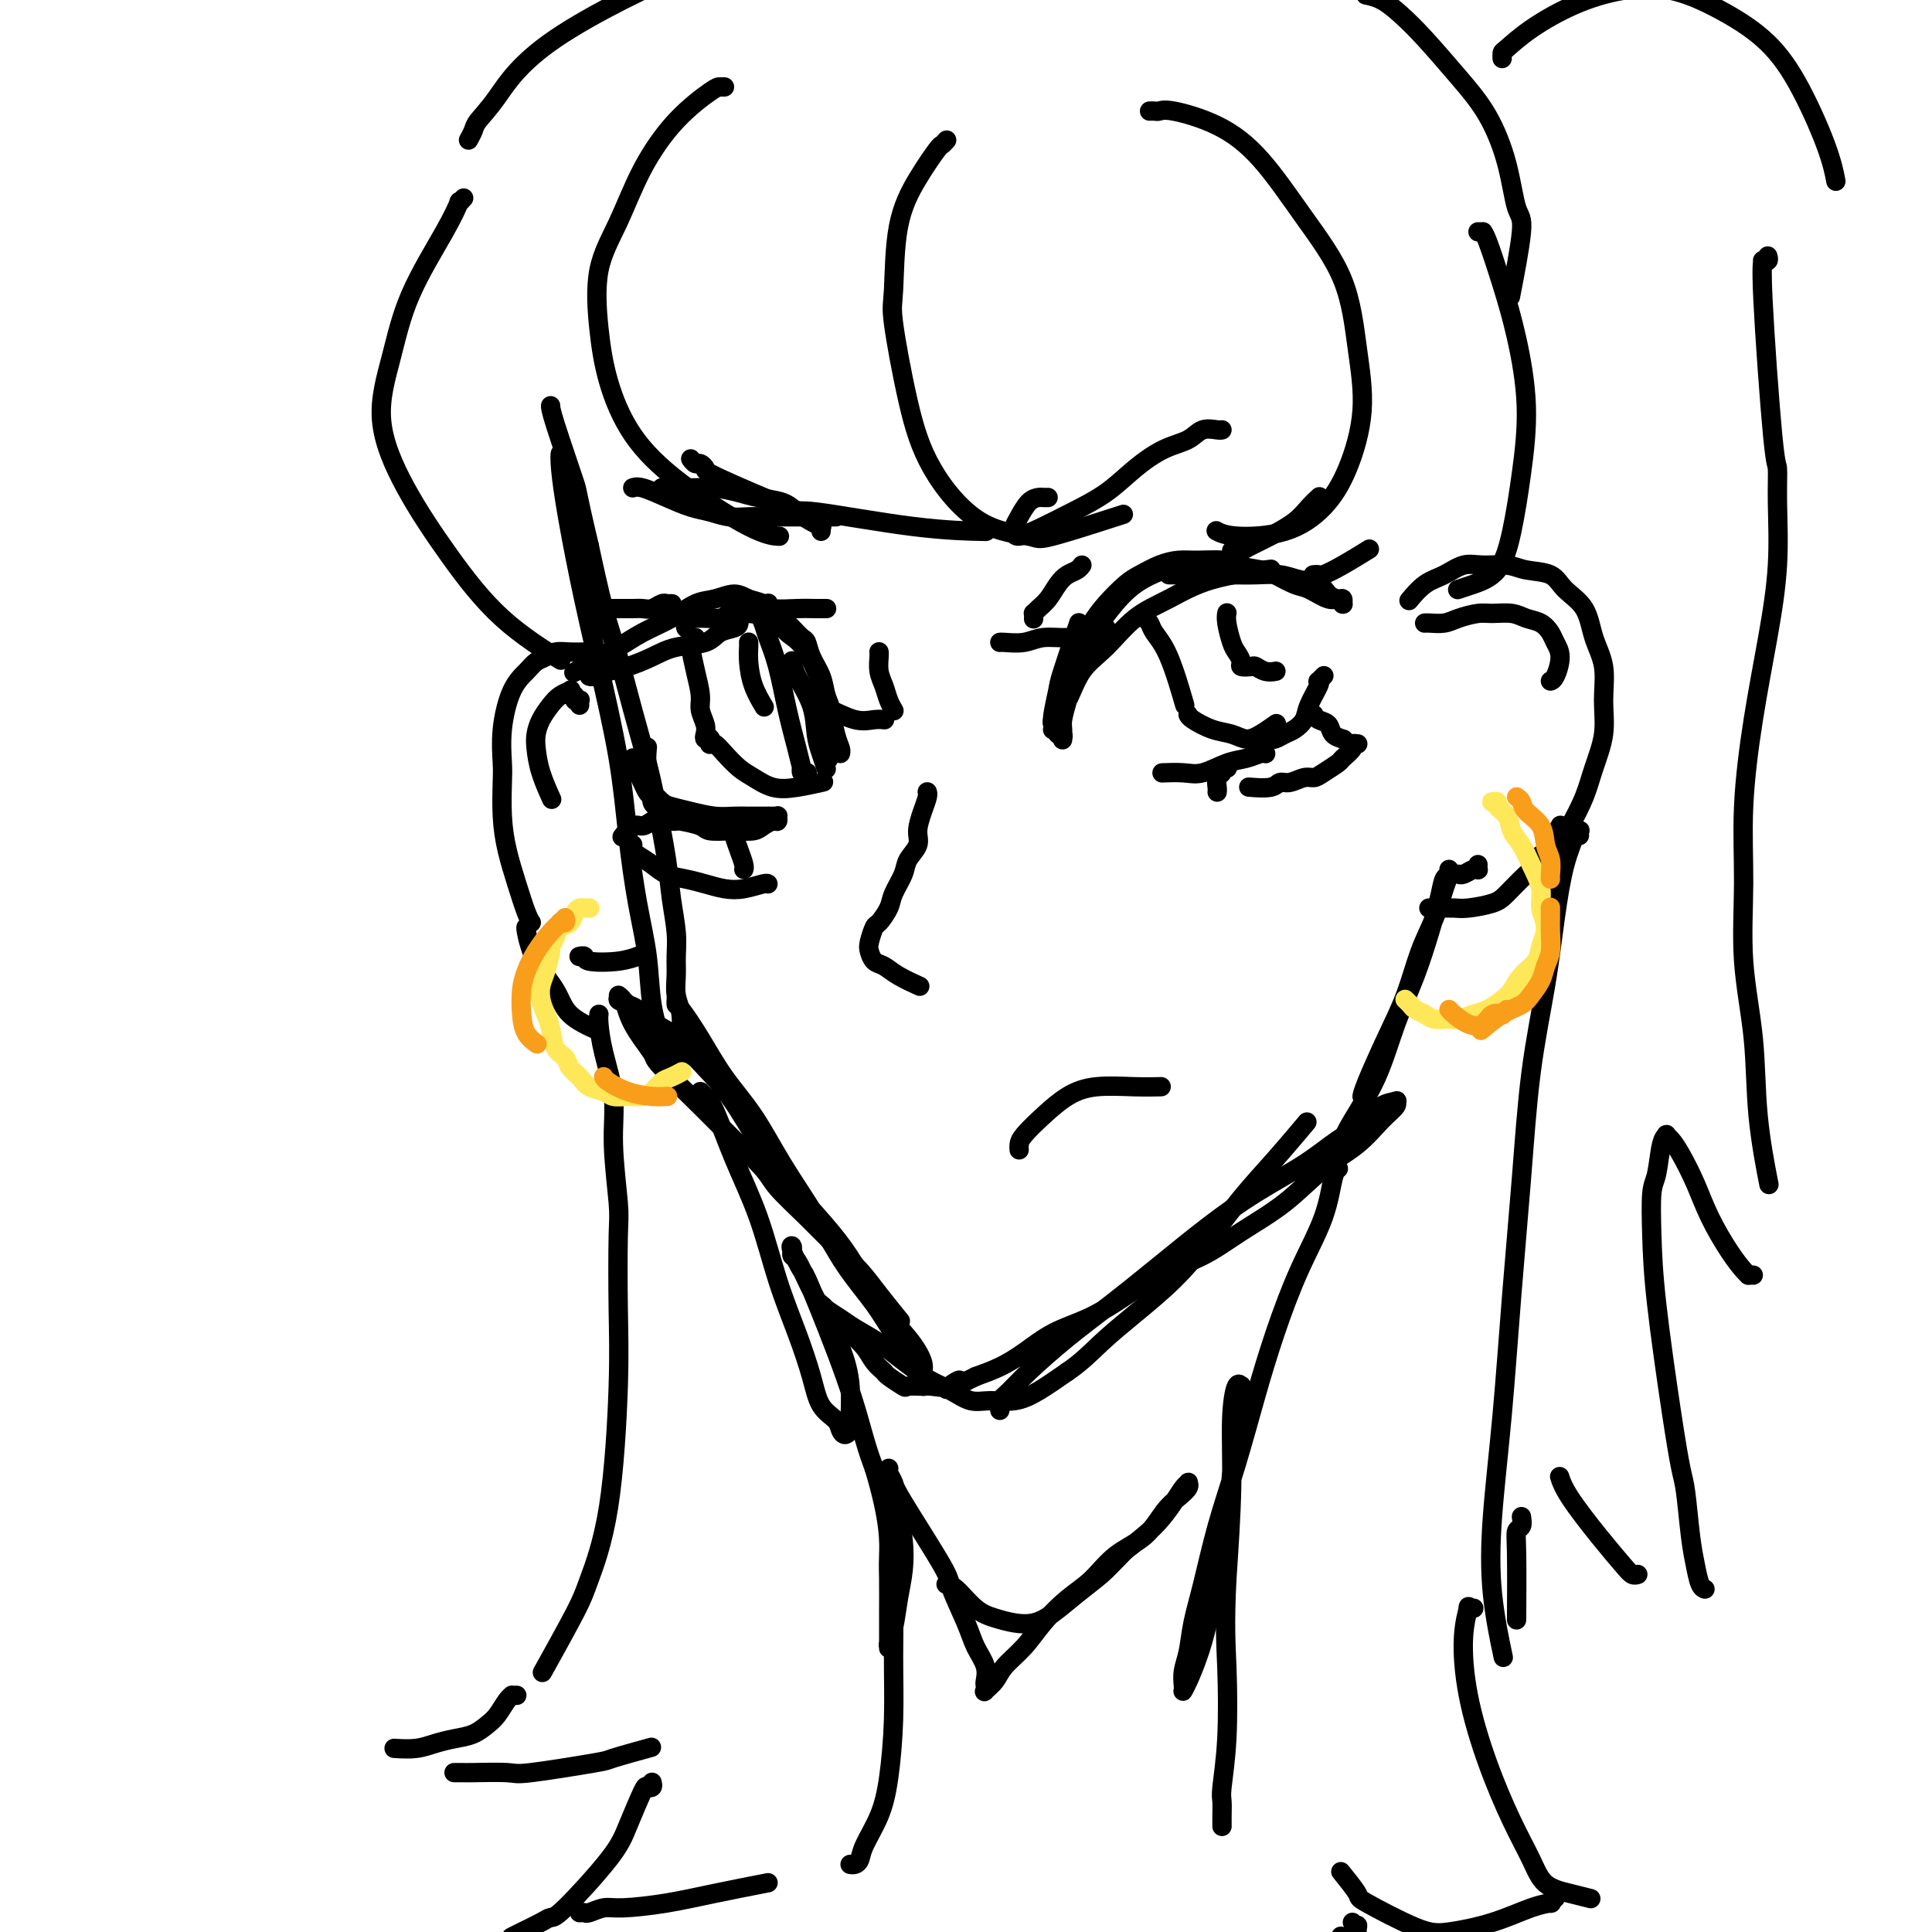 <svg viewBox='0 0 400 400' version='1.1' xmlns='http://www.w3.org/2000/svg' xmlns:xlink='http://www.w3.org/1999/xlink'><g fill='none' stroke='rgb(0,0,0)' stroke-width='4' stroke-linecap='round' stroke-linejoin='round'><path d='M116,94c0.013,-0.084 0.025,-0.167 0,0c-0.025,0.167 -0.088,0.586 0,2c0.088,1.414 0.327,3.824 1,8c0.673,4.176 1.780,10.118 3,16c1.220,5.882 2.555,11.703 4,18c1.445,6.297 3.002,13.069 4,19c0.998,5.931 1.437,11.019 2,16c0.563,4.981 1.250,9.853 2,14c0.750,4.147 1.563,7.570 2,11c0.437,3.430 0.498,6.868 1,10c0.502,3.132 1.445,5.959 2,8c0.555,2.041 0.723,3.296 1,4c0.277,0.704 0.664,0.856 1,1c0.336,0.144 0.622,0.279 1,0c0.378,-0.279 0.847,-0.973 1,-2c0.153,-1.027 -0.012,-2.388 0,-4c0.012,-1.612 0.200,-3.475 0,-5c-0.200,-1.525 -0.789,-2.713 -1,-4c-0.211,-1.287 -0.045,-2.674 0,-4c0.045,-1.326 -0.033,-2.593 0,-4c0.033,-1.407 0.175,-2.955 0,-5c-0.175,-2.045 -0.669,-4.587 -1,-7c-0.331,-2.413 -0.500,-4.698 -1,-8c-0.500,-3.302 -1.330,-7.623 -2,-11c-0.670,-3.377 -1.180,-5.811 -2,-9c-0.820,-3.189 -1.952,-7.133 -3,-11c-1.048,-3.867 -2.013,-7.656 -3,-11c-0.987,-3.344 -1.996,-6.241 -3,-10c-1.004,-3.759 -2.002,-8.379 -3,-13'/><path d='M122,113c-2.928,-12.337 -2.249,-10.678 -3,-13c-0.751,-2.322 -2.933,-8.625 -4,-12c-1.067,-3.375 -1.019,-3.821 -1,-4c0.019,-0.179 0.010,-0.089 0,0'/><path d='M140,207c0.006,-0.118 0.012,-0.235 0,0c-0.012,0.235 -0.041,0.824 0,1c0.041,0.176 0.154,-0.061 1,1c0.846,1.061 2.427,3.420 4,6c1.573,2.580 3.139,5.380 5,8c1.861,2.620 4.017,5.060 6,8c1.983,2.940 3.793,6.382 6,10c2.207,3.618 4.812,7.414 7,11c2.188,3.586 3.958,6.964 6,10c2.042,3.036 4.355,5.731 6,8c1.645,2.269 2.622,4.112 4,6c1.378,1.888 3.155,3.823 4,5c0.845,1.177 0.756,1.598 1,2c0.244,0.402 0.821,0.785 1,1c0.179,0.215 -0.041,0.261 0,0c0.041,-0.261 0.341,-0.829 0,-2c-0.341,-1.171 -1.324,-2.947 -3,-5c-1.676,-2.053 -4.046,-4.385 -6,-7c-1.954,-2.615 -3.493,-5.512 -5,-8c-1.507,-2.488 -2.983,-4.566 -5,-7c-2.017,-2.434 -4.575,-5.225 -7,-8c-2.425,-2.775 -4.716,-5.534 -7,-9c-2.284,-3.466 -4.562,-7.639 -7,-11c-2.438,-3.361 -5.037,-5.909 -7,-8c-1.963,-2.091 -3.289,-3.725 -5,-5c-1.711,-1.275 -3.807,-2.189 -5,-3c-1.193,-0.811 -1.484,-1.517 -2,-2c-0.516,-0.483 -1.258,-0.741 -2,-1'/><path d='M130,208c-3.402,-3.181 -1.408,-1.633 -1,-1c0.408,0.633 -0.770,0.351 -1,0c-0.230,-0.351 0.490,-0.772 1,0c0.510,0.772 0.812,2.739 2,5c1.188,2.261 3.264,4.818 4,6c0.736,1.182 0.133,0.989 2,3c1.867,2.011 6.203,6.227 9,9c2.797,2.773 4.057,4.103 6,6c1.943,1.897 4.571,4.362 6,6c1.429,1.638 1.658,2.449 3,4c1.342,1.551 3.796,3.842 6,6c2.204,2.158 4.157,4.183 6,6c1.843,1.817 3.577,3.425 5,5c1.423,1.575 2.537,3.116 4,5c1.463,1.884 3.275,4.110 4,5c0.725,0.890 0.362,0.445 0,0'/><path d='M207,292c-0.011,-0.442 -0.022,-0.884 0,-1c0.022,-0.116 0.078,0.095 0,0c-0.078,-0.095 -0.290,-0.497 0,-1c0.290,-0.503 1.081,-1.107 2,-2c0.919,-0.893 1.967,-2.074 4,-4c2.033,-1.926 5.050,-4.597 8,-7c2.950,-2.403 5.834,-4.539 9,-7c3.166,-2.461 6.613,-5.245 10,-8c3.387,-2.755 6.714,-5.479 10,-8c3.286,-2.521 6.531,-4.840 10,-7c3.469,-2.160 7.161,-4.162 10,-6c2.839,-1.838 4.823,-3.512 7,-5c2.177,-1.488 4.547,-2.789 6,-4c1.453,-1.211 1.989,-2.331 3,-3c1.011,-0.669 2.496,-0.886 3,-1c0.504,-0.114 0.028,-0.126 0,0c-0.028,0.126 0.394,0.391 0,1c-0.394,0.609 -1.604,1.561 -3,3c-1.396,1.439 -2.978,3.364 -5,5c-2.022,1.636 -4.485,2.981 -7,5c-2.515,2.019 -5.083,4.710 -8,7c-2.917,2.290 -6.182,4.178 -9,6c-2.818,1.822 -5.189,3.578 -8,5c-2.811,1.422 -6.060,2.509 -9,4c-2.940,1.491 -5.569,3.386 -8,5c-2.431,1.614 -4.662,2.946 -7,4c-2.338,1.054 -4.781,1.829 -7,3c-2.219,1.171 -4.213,2.738 -6,4c-1.787,1.262 -3.368,2.218 -5,3c-1.632,0.782 -3.316,1.391 -5,2'/><path d='M202,285c-9.409,4.807 -5.432,1.824 -4,1c1.432,-0.824 0.320,0.511 -1,1c-1.320,0.489 -2.848,0.133 -4,0c-1.152,-0.133 -1.927,-0.043 -2,0c-0.073,0.043 0.556,0.037 0,0c-0.556,-0.037 -2.299,-0.106 -3,0c-0.701,0.106 -0.361,0.388 -1,0c-0.639,-0.388 -2.258,-1.444 -3,-2c-0.742,-0.556 -0.607,-0.610 -1,-1c-0.393,-0.390 -1.313,-1.117 -2,-2c-0.687,-0.883 -1.139,-1.924 -2,-3c-0.861,-1.076 -2.130,-2.188 -3,-3c-0.870,-0.812 -1.342,-1.326 -2,-2c-0.658,-0.674 -1.501,-1.509 -2,-2c-0.499,-0.491 -0.652,-0.638 -1,-1c-0.348,-0.362 -0.890,-0.939 -1,-1c-0.110,-0.061 0.213,0.395 1,1c0.787,0.605 2.038,1.359 3,2c0.962,0.641 1.635,1.169 3,2c1.365,0.831 3.421,1.965 5,3c1.579,1.035 2.680,1.969 4,3c1.320,1.031 2.858,2.157 4,3c1.142,0.843 1.886,1.404 3,2c1.114,0.596 2.596,1.227 4,2c1.404,0.773 2.730,1.688 4,2c1.270,0.312 2.485,0.022 4,0c1.515,-0.022 3.331,0.225 5,0c1.669,-0.225 3.191,-0.921 5,-2c1.809,-1.079 3.904,-2.539 6,-4'/><path d='M221,284c2.968,-2.011 4.890,-4.037 7,-6c2.110,-1.963 4.410,-3.862 7,-6c2.590,-2.138 5.469,-4.514 8,-7c2.531,-2.486 4.714,-5.080 7,-8c2.286,-2.920 4.675,-6.164 7,-9c2.325,-2.836 4.588,-5.264 7,-8c2.412,-2.736 4.975,-5.782 6,-7c1.025,-1.218 0.513,-0.609 0,0'/><path d='M277,242c0.084,-0.051 0.168,-0.101 0,0c-0.168,0.101 -0.589,0.355 -1,2c-0.411,1.645 -0.812,4.682 -2,8c-1.188,3.318 -3.164,6.916 -5,11c-1.836,4.084 -3.531,8.652 -5,13c-1.469,4.348 -2.712,8.475 -4,13c-1.288,4.525 -2.621,9.449 -4,14c-1.379,4.551 -2.804,8.731 -4,13c-1.196,4.269 -2.163,8.629 -3,12c-0.837,3.371 -1.545,5.754 -2,8c-0.455,2.246 -0.658,4.354 -1,6c-0.342,1.646 -0.821,2.830 -1,4c-0.179,1.170 -0.056,2.328 0,3c0.056,0.672 0.045,0.859 0,1c-0.045,0.141 -0.126,0.237 0,0c0.126,-0.237 0.457,-0.807 1,-2c0.543,-1.193 1.297,-3.007 2,-5c0.703,-1.993 1.354,-4.163 2,-7c0.646,-2.837 1.287,-6.341 2,-10c0.713,-3.659 1.497,-7.472 2,-11c0.503,-3.528 0.724,-6.773 1,-10c0.276,-3.227 0.607,-6.438 1,-9c0.393,-2.562 0.847,-4.474 1,-6c0.153,-1.526 0.003,-2.666 0,-3c-0.003,-0.334 0.140,0.137 0,0c-0.140,-0.137 -0.563,-0.882 -1,0c-0.437,0.882 -0.887,3.391 -1,7c-0.113,3.609 0.111,8.317 0,14c-0.111,5.683 -0.555,12.342 -1,19'/><path d='M254,327c-0.480,9.507 -0.181,13.275 0,18c0.181,4.725 0.245,10.408 0,15c-0.245,4.592 -0.798,8.092 -1,10c-0.202,1.908 -0.054,2.223 0,3c0.054,0.777 0.015,2.017 0,3c-0.015,0.983 -0.004,1.709 0,2c0.004,0.291 0.002,0.145 0,0'/><path d='M145,226c0.284,0.312 0.567,0.624 1,1c0.433,0.376 1.014,0.817 2,3c0.986,2.183 2.376,6.109 4,10c1.624,3.891 3.484,7.749 5,12c1.516,4.251 2.690,8.896 4,13c1.310,4.104 2.757,7.666 4,11c1.243,3.334 2.283,6.439 3,9c0.717,2.561 1.110,4.578 2,6c0.890,1.422 2.277,2.249 3,3c0.723,0.751 0.783,1.425 1,2c0.217,0.575 0.590,1.052 1,1c0.410,-0.052 0.858,-0.634 1,-1c0.142,-0.366 -0.020,-0.516 0,-2c0.020,-1.484 0.223,-4.303 0,-7c-0.223,-2.697 -0.873,-5.272 -2,-8c-1.127,-2.728 -2.733,-5.609 -4,-8c-1.267,-2.391 -2.195,-4.290 -3,-6c-0.805,-1.710 -1.485,-3.229 -2,-4c-0.515,-0.771 -0.863,-0.794 -1,-1c-0.137,-0.206 -0.064,-0.595 0,-1c0.064,-0.405 0.117,-0.827 0,-1c-0.117,-0.173 -0.404,-0.098 0,1c0.404,1.098 1.498,3.220 2,4c0.502,0.780 0.413,0.219 2,4c1.587,3.781 4.850,11.902 7,18c2.150,6.098 3.186,10.171 4,13c0.814,2.829 1.407,4.415 2,6'/><path d='M181,304c3.309,10.990 3.083,15.464 3,18c-0.083,2.536 -0.022,3.135 0,5c0.022,1.865 0.006,4.998 0,7c-0.006,2.002 -0.002,2.874 0,4c0.002,1.126 0.004,2.505 0,3c-0.004,0.495 -0.012,0.104 0,0c0.012,-0.104 0.045,0.077 0,0c-0.045,-0.077 -0.169,-0.414 0,-1c0.169,-0.586 0.631,-1.422 1,-3c0.369,-1.578 0.645,-3.897 1,-6c0.355,-2.103 0.789,-3.989 1,-6c0.211,-2.011 0.197,-4.147 0,-6c-0.197,-1.853 -0.579,-3.425 -1,-5c-0.421,-1.575 -0.881,-3.154 -1,-4c-0.119,-0.846 0.101,-0.958 0,-1c-0.101,-0.042 -0.525,-0.015 -1,0c-0.475,0.015 -1.002,0.017 -1,1c0.002,0.983 0.534,2.946 1,6c0.466,3.054 0.866,7.200 1,12c0.134,4.800 0.001,10.255 0,15c-0.001,4.745 0.130,8.781 0,13c-0.130,4.219 -0.521,8.623 -1,12c-0.479,3.377 -1.046,5.728 -2,8c-0.954,2.272 -2.294,4.465 -3,6c-0.706,1.535 -0.777,2.411 -1,3c-0.223,0.589 -0.599,0.889 -1,1c-0.401,0.111 -0.829,0.032 -1,0c-0.171,-0.032 -0.086,-0.016 0,0'/><path d='M184,304c-0.115,0.219 -0.230,0.439 0,1c0.230,0.561 0.803,1.465 1,2c0.197,0.535 0.016,0.701 2,4c1.984,3.299 6.133,9.730 8,13c1.867,3.270 1.453,3.381 2,5c0.547,1.619 2.055,4.748 3,7c0.945,2.252 1.325,3.626 2,5c0.675,1.374 1.643,2.748 2,4c0.357,1.252 0.102,2.383 0,3c-0.102,0.617 -0.051,0.721 0,1c0.051,0.279 0.103,0.733 0,1c-0.103,0.267 -0.360,0.348 0,0c0.360,-0.348 1.337,-1.125 2,-2c0.663,-0.875 1.012,-1.849 2,-3c0.988,-1.151 2.614,-2.478 4,-4c1.386,-1.522 2.530,-3.238 4,-5c1.470,-1.762 3.264,-3.571 5,-5c1.736,-1.429 3.413,-2.480 5,-4c1.587,-1.520 3.084,-3.510 5,-5c1.916,-1.490 4.250,-2.480 6,-4c1.750,-1.520 2.914,-3.571 4,-5c1.086,-1.429 2.092,-2.238 3,-3c0.908,-0.762 1.717,-1.479 2,-2c0.283,-0.521 0.041,-0.846 0,-1c-0.041,-0.154 0.119,-0.135 0,0c-0.119,0.135 -0.516,0.387 -1,1c-0.484,0.613 -1.053,1.588 -2,3c-0.947,1.412 -2.270,3.261 -4,5c-1.730,1.739 -3.865,3.370 -6,5'/><path d='M233,321c-2.908,2.957 -3.677,3.851 -5,5c-1.323,1.149 -3.200,2.554 -5,4c-1.800,1.446 -3.523,2.934 -5,4c-1.477,1.066 -2.706,1.711 -4,2c-1.294,0.289 -2.652,0.221 -4,0c-1.348,-0.221 -2.687,-0.595 -4,-1c-1.313,-0.405 -2.599,-0.840 -4,-2c-1.401,-1.160 -2.916,-3.043 -4,-4c-1.084,-0.957 -1.738,-0.988 -2,-1c-0.262,-0.012 -0.131,-0.006 0,0'/><path d='M123,135c-0.042,-0.000 -0.084,-0.001 0,0c0.084,0.001 0.293,0.003 0,0c-0.293,-0.003 -1.090,-0.013 -2,0c-0.910,0.013 -1.934,0.047 -3,0c-1.066,-0.047 -2.176,-0.176 -3,0c-0.824,0.176 -1.363,0.656 -2,1c-0.637,0.344 -1.372,0.553 -2,1c-0.628,0.447 -1.149,1.131 -2,2c-0.851,0.869 -2.033,1.924 -3,4c-0.967,2.076 -1.721,5.172 -2,8c-0.279,2.828 -0.083,5.388 0,7c0.083,1.612 0.053,2.277 0,4c-0.053,1.723 -0.130,4.504 0,7c0.130,2.496 0.466,4.708 1,7c0.534,2.292 1.267,4.666 2,7c0.733,2.334 1.467,4.628 2,6c0.533,1.372 0.867,1.820 1,2c0.133,0.180 0.067,0.090 0,0'/><path d='M109,192c0.032,0.029 0.064,0.058 0,0c-0.064,-0.058 -0.223,-0.204 0,1c0.223,1.204 0.828,3.759 2,6c1.172,2.241 2.912,4.168 4,6c1.088,1.832 1.524,3.570 3,5c1.476,1.430 3.993,2.551 5,3c1.007,0.449 0.503,0.224 0,0'/><path d='M296,188c-0.150,-0.002 -0.300,-0.003 0,0c0.300,0.003 1.052,0.011 2,0c0.948,-0.011 2.094,-0.039 3,0c0.906,0.039 1.573,0.146 3,0c1.427,-0.146 3.615,-0.546 5,-1c1.385,-0.454 1.969,-0.963 3,-2c1.031,-1.037 2.511,-2.604 4,-4c1.489,-1.396 2.987,-2.622 4,-4c1.013,-1.378 1.542,-2.910 2,-4c0.458,-1.090 0.845,-1.740 1,-2c0.155,-0.260 0.077,-0.130 0,0'/><path d='M318,179c0.011,0.093 0.022,0.186 0,0c-0.022,-0.186 -0.077,-0.653 0,-1c0.077,-0.347 0.285,-0.576 1,-1c0.715,-0.424 1.936,-1.045 3,-2c1.064,-0.955 1.969,-2.245 3,-4c1.031,-1.755 2.187,-3.977 3,-6c0.813,-2.023 1.283,-3.848 2,-6c0.717,-2.152 1.680,-4.631 2,-7c0.320,-2.369 -0.005,-4.629 0,-7c0.005,-2.371 0.338,-4.852 0,-7c-0.338,-2.148 -1.346,-3.962 -2,-6c-0.654,-2.038 -0.953,-4.301 -2,-6c-1.047,-1.699 -2.842,-2.833 -4,-4c-1.158,-1.167 -1.677,-2.367 -3,-3c-1.323,-0.633 -3.448,-0.699 -5,-1c-1.552,-0.301 -2.529,-0.836 -4,-1c-1.471,-0.164 -3.435,0.044 -5,0c-1.565,-0.044 -2.732,-0.341 -4,0c-1.268,0.341 -2.639,1.318 -4,2c-1.361,0.682 -2.713,1.068 -4,2c-1.287,0.932 -2.511,2.409 -3,3c-0.489,0.591 -0.245,0.295 0,0'/><path d='M278,237c0.027,0.046 0.054,0.092 0,0c-0.054,-0.092 -0.188,-0.320 0,-1c0.188,-0.680 0.697,-1.810 2,-4c1.303,-2.190 3.400,-5.439 5,-9c1.600,-3.561 2.705,-7.434 4,-11c1.295,-3.566 2.782,-6.825 4,-10c1.218,-3.175 2.169,-6.267 3,-9c0.831,-2.733 1.544,-5.109 2,-7c0.456,-1.891 0.656,-3.299 1,-4c0.344,-0.701 0.833,-0.696 1,-1c0.167,-0.304 0.011,-0.917 0,-1c-0.011,-0.083 0.122,0.365 0,1c-0.122,0.635 -0.499,1.456 -1,3c-0.501,1.544 -1.125,3.810 -2,6c-0.875,2.190 -2.000,4.303 -3,7c-1.000,2.697 -1.876,5.977 -3,9c-1.124,3.023 -2.497,5.790 -4,9c-1.503,3.210 -3.135,6.864 -4,9c-0.865,2.136 -0.961,2.753 -1,3c-0.039,0.247 -0.019,0.123 0,0'/><path d='M167,160c0.112,-0.036 0.224,-0.071 0,0c-0.224,0.071 -0.784,0.249 -1,0c-0.216,-0.249 -0.088,-0.925 0,-1c0.088,-0.075 0.136,0.451 0,0c-0.136,-0.451 -0.456,-1.878 -1,-4c-0.544,-2.122 -1.312,-4.939 -2,-8c-0.688,-3.061 -1.297,-6.365 -2,-9c-0.703,-2.635 -1.499,-4.601 -2,-6c-0.501,-1.399 -0.708,-2.232 -1,-3c-0.292,-0.768 -0.669,-1.471 -1,-2c-0.331,-0.529 -0.614,-0.885 -1,-1c-0.386,-0.115 -0.874,0.011 -1,0c-0.126,-0.011 0.109,-0.157 0,0c-0.109,0.157 -0.561,0.618 -1,1c-0.439,0.382 -0.866,0.684 -1,1c-0.134,0.316 0.026,0.647 0,1c-0.026,0.353 -0.238,0.727 -1,1c-0.762,0.273 -2.072,0.444 -3,1c-0.928,0.556 -1.473,1.497 -3,2c-1.527,0.503 -4.038,0.569 -6,1c-1.962,0.431 -3.377,1.226 -5,2c-1.623,0.774 -3.454,1.528 -5,2c-1.546,0.472 -2.806,0.663 -4,1c-1.194,0.337 -2.321,0.822 -3,1c-0.679,0.178 -0.908,0.051 -1,0c-0.092,-0.051 -0.046,-0.025 0,0'/><path d='M142,130c-0.085,-0.301 -0.170,-0.603 0,-1c0.170,-0.397 0.594,-0.890 2,-1c1.406,-0.110 3.793,0.162 5,0c1.207,-0.162 1.235,-0.759 2,-1c0.765,-0.241 2.268,-0.127 4,0c1.732,0.127 3.693,0.268 5,1c1.307,0.732 1.961,2.055 3,3c1.039,0.945 2.464,1.514 4,4c1.536,2.486 3.182,6.890 4,9c0.818,2.110 0.808,1.924 1,3c0.192,1.076 0.588,3.412 1,5c0.412,1.588 0.842,2.428 1,3c0.158,0.572 0.045,0.878 0,1c-0.045,0.122 -0.023,0.061 0,0'/><path d='M164,137c0.008,0.053 0.015,0.107 0,0c-0.015,-0.107 -0.054,-0.374 0,0c0.054,0.374 0.200,1.390 1,3c0.800,1.610 2.253,3.815 3,6c0.747,2.185 0.789,4.352 1,6c0.211,1.648 0.591,2.779 1,4c0.409,1.221 0.845,2.533 1,3c0.155,0.467 0.027,0.089 0,0c-0.027,-0.089 0.046,0.112 0,0c-0.046,-0.112 -0.212,-0.535 0,-1c0.212,-0.465 0.801,-0.970 1,-2c0.199,-1.030 0.008,-2.586 0,-4c-0.008,-1.414 0.166,-2.687 0,-4c-0.166,-1.313 -0.674,-2.666 -1,-4c-0.326,-1.334 -0.471,-2.650 -1,-4c-0.529,-1.350 -1.441,-2.733 -2,-4c-0.559,-1.267 -0.764,-2.418 -1,-3c-0.236,-0.582 -0.503,-0.593 -1,-1c-0.497,-0.407 -1.224,-1.208 -2,-2c-0.776,-0.792 -1.599,-1.576 -2,-2c-0.401,-0.424 -0.378,-0.488 -1,-1c-0.622,-0.512 -1.887,-1.470 -3,-2c-1.113,-0.530 -2.074,-0.630 -3,-1c-0.926,-0.370 -1.818,-1.008 -3,-1c-1.182,0.008 -2.654,0.663 -4,1c-1.346,0.337 -2.566,0.355 -4,1c-1.434,0.645 -3.083,1.916 -5,3c-1.917,1.084 -4.101,1.981 -6,3c-1.899,1.019 -3.511,2.159 -5,3c-1.489,0.841 -2.854,1.383 -4,2c-1.146,0.617 -2.073,1.308 -3,2'/><path d='M121,138c-3.833,2.167 -1.917,1.083 0,0'/><path d='M218,150c-0.008,-0.024 -0.015,-0.047 0,0c0.015,0.047 0.054,0.165 0,0c-0.054,-0.165 -0.199,-0.613 0,-2c0.199,-1.387 0.744,-3.712 1,-5c0.256,-1.288 0.223,-1.539 1,-4c0.777,-2.461 2.365,-7.132 3,-9c0.635,-1.868 0.318,-0.934 0,0'/><path d='M219,150c-0.423,0.430 -0.847,0.860 -1,1c-0.153,0.140 -0.036,-0.012 0,0c0.036,0.012 -0.009,0.186 0,0c0.009,-0.186 0.074,-0.733 0,-1c-0.074,-0.267 -0.285,-0.254 0,-1c0.285,-0.746 1.067,-2.251 2,-4c0.933,-1.749 2.016,-3.743 3,-6c0.984,-2.257 1.868,-4.776 3,-7c1.132,-2.224 2.513,-4.152 4,-6c1.487,-1.848 3.079,-3.616 5,-5c1.921,-1.384 4.172,-2.385 6,-3c1.828,-0.615 3.232,-0.845 5,-1c1.768,-0.155 3.899,-0.234 6,0c2.101,0.234 4.172,0.781 5,1c0.828,0.219 0.414,0.109 0,0'/><path d='M242,119c0.316,0.000 0.631,0.000 1,0c0.369,-0.000 0.790,-0.001 2,0c1.210,0.001 3.207,0.003 5,0c1.793,-0.003 3.380,-0.013 5,0c1.620,0.013 3.273,0.048 5,0c1.727,-0.048 3.527,-0.181 5,0c1.473,0.181 2.619,0.674 4,1c1.381,0.326 2.997,0.483 4,1c1.003,0.517 1.393,1.392 2,2c0.607,0.608 1.431,0.949 2,1c0.569,0.051 0.882,-0.187 1,0c0.118,0.187 0.042,0.798 0,1c-0.042,0.202 -0.049,-0.005 0,0c0.049,0.005 0.153,0.224 0,0c-0.153,-0.224 -0.562,-0.890 -1,-1c-0.438,-0.110 -0.905,0.335 -2,0c-1.095,-0.335 -2.818,-1.452 -4,-2c-1.182,-0.548 -1.823,-0.529 -3,-1c-1.177,-0.471 -2.891,-1.432 -4,-2c-1.109,-0.568 -1.612,-0.741 -3,-1c-1.388,-0.259 -3.662,-0.603 -5,-1c-1.338,-0.397 -1.741,-0.846 -3,-1c-1.259,-0.154 -3.375,-0.013 -5,0c-1.625,0.013 -2.760,-0.104 -4,0c-1.240,0.104 -2.586,0.428 -4,1c-1.414,0.572 -2.895,1.394 -4,2c-1.105,0.606 -1.832,0.998 -3,2c-1.168,1.002 -2.776,2.616 -4,4c-1.224,1.384 -2.064,2.538 -3,4c-0.936,1.462 -1.968,3.231 -3,5'/><path d='M223,134c-1.729,3.125 -1.052,4.439 -1,6c0.052,1.561 -0.522,3.371 -1,5c-0.478,1.629 -0.860,3.077 -1,4c-0.140,0.923 -0.038,1.320 0,2c0.038,0.680 0.011,1.642 0,2c-0.011,0.358 -0.007,0.111 0,0c0.007,-0.111 0.016,-0.087 0,0c-0.016,0.087 -0.056,0.236 0,0c0.056,-0.236 0.210,-0.858 0,-1c-0.210,-0.142 -0.783,0.194 -1,0c-0.217,-0.194 -0.079,-0.918 0,-1c0.079,-0.082 0.098,0.480 0,0c-0.098,-0.480 -0.314,-2.001 0,-3c0.314,-0.999 1.158,-1.477 2,-3c0.842,-1.523 1.681,-4.092 3,-6c1.319,-1.908 3.119,-3.156 5,-5c1.881,-1.844 3.844,-4.284 6,-6c2.156,-1.716 4.506,-2.707 7,-4c2.494,-1.293 5.133,-2.886 9,-4c3.867,-1.114 8.962,-1.747 11,-2c2.038,-0.253 1.019,-0.127 0,0'/><path d='M274,140c-0.029,0.031 -0.059,0.061 0,0c0.059,-0.061 0.205,-0.214 0,0c-0.205,0.214 -0.761,0.795 -1,1c-0.239,0.205 -0.161,0.034 0,0c0.161,-0.034 0.405,0.071 0,1c-0.405,0.929 -1.460,2.684 -2,4c-0.540,1.316 -0.565,2.195 -1,3c-0.435,0.805 -1.280,1.536 -2,2c-0.720,0.464 -1.317,0.660 -2,1c-0.683,0.340 -1.453,0.822 -2,1c-0.547,0.178 -0.871,0.051 -1,0c-0.129,-0.051 -0.065,-0.025 0,0'/><path d='M262,156c0.046,0.027 0.091,0.053 0,0c-0.091,-0.053 -0.319,-0.186 -1,0c-0.681,0.186 -1.815,0.691 -3,1c-1.185,0.309 -2.420,0.423 -4,1c-1.580,0.577 -3.506,1.619 -5,2c-1.494,0.381 -2.556,0.103 -4,0c-1.444,-0.103 -3.270,-0.029 -4,0c-0.730,0.029 -0.365,0.015 0,0'/><path d='M134,155c-0.009,0.095 -0.017,0.190 0,0c0.017,-0.190 0.061,-0.664 0,0c-0.061,0.664 -0.226,2.465 0,4c0.226,1.535 0.844,2.803 1,4c0.156,1.197 -0.150,2.322 0,3c0.150,0.678 0.757,0.908 1,1c0.243,0.092 0.121,0.046 0,0'/><path d='M131,157c0.024,-0.065 0.048,-0.130 0,0c-0.048,0.130 -0.168,0.455 0,1c0.168,0.545 0.623,1.312 1,2c0.377,0.688 0.675,1.298 1,2c0.325,0.702 0.675,1.494 1,2c0.325,0.506 0.623,0.724 1,1c0.377,0.276 0.833,0.610 1,1c0.167,0.390 0.045,0.836 0,1c-0.045,0.164 -0.013,0.047 0,0c0.013,-0.047 0.006,-0.023 0,0'/><path d='M139,170c-0.113,-0.006 -0.226,-0.012 0,0c0.226,0.012 0.792,0.042 1,0c0.208,-0.042 0.057,-0.155 1,0c0.943,0.155 2.980,0.578 4,1c1.020,0.422 1.021,0.842 2,1c0.979,0.158 2.934,0.052 4,0c1.066,-0.052 1.242,-0.051 2,0c0.758,0.051 2.098,0.154 3,0c0.902,-0.154 1.367,-0.563 2,-1c0.633,-0.437 1.435,-0.902 2,-1c0.565,-0.098 0.892,0.170 1,0c0.108,-0.170 -0.005,-0.777 0,-1c0.005,-0.223 0.126,-0.060 0,0c-0.126,0.060 -0.500,0.017 -1,0c-0.500,-0.017 -1.126,-0.007 -2,0c-0.874,0.007 -1.995,0.013 -3,0c-1.005,-0.013 -1.893,-0.044 -3,0c-1.107,0.044 -2.434,0.162 -4,0c-1.566,-0.162 -3.373,-0.604 -5,-1c-1.627,-0.396 -3.075,-0.745 -4,-1c-0.925,-0.255 -1.326,-0.415 -2,-1c-0.674,-0.585 -1.621,-1.596 -2,-2c-0.379,-0.404 -0.189,-0.202 0,0'/><path d='M281,154c-0.035,-0.004 -0.069,-0.008 0,0c0.069,0.008 0.242,0.029 0,0c-0.242,-0.029 -0.897,-0.106 -1,0c-0.103,0.106 0.348,0.397 0,1c-0.348,0.603 -1.496,1.520 -2,2c-0.504,0.480 -0.365,0.525 -1,1c-0.635,0.475 -2.043,1.380 -3,2c-0.957,0.620 -1.461,0.954 -2,1c-0.539,0.046 -1.112,-0.198 -2,0c-0.888,0.198 -2.092,0.838 -3,1c-0.908,0.162 -1.522,-0.152 -2,0c-0.478,0.152 -0.821,0.772 -2,1c-1.179,0.228 -3.194,0.065 -4,0c-0.806,-0.065 -0.403,-0.033 0,0'/><path d='M131,175c0.011,-0.095 0.021,-0.191 0,0c-0.021,0.191 -0.075,0.667 0,1c0.075,0.333 0.277,0.523 1,1c0.723,0.477 1.967,1.242 3,2c1.033,0.758 1.853,1.511 3,2c1.147,0.489 2.619,0.716 4,1c1.381,0.284 2.671,0.626 4,1c1.329,0.374 2.696,0.780 4,1c1.304,0.220 2.545,0.255 4,0c1.455,-0.255 3.122,-0.799 4,-1c0.878,-0.201 0.965,-0.057 1,0c0.035,0.057 0.017,0.029 0,0'/><path d='M138,169c-0.018,-0.006 -0.035,-0.011 0,0c0.035,0.011 0.123,0.040 0,0c-0.123,-0.040 -0.457,-0.147 -1,0c-0.543,0.147 -1.295,0.548 -2,1c-0.705,0.452 -1.364,0.956 -2,1c-0.636,0.044 -1.248,-0.373 -2,0c-0.752,0.373 -1.643,1.535 -2,2c-0.357,0.465 -0.178,0.232 0,0'/><path d='M152,172c0.022,-0.044 0.044,-0.089 0,0c-0.044,0.089 -0.156,0.311 0,1c0.156,0.689 0.578,1.844 1,3c0.422,1.156 0.844,2.311 1,3c0.156,0.689 0.044,0.911 0,1c-0.044,0.089 -0.022,0.044 0,0'/><path d='M254,159c-0.033,-0.007 -0.065,-0.014 0,0c0.065,0.014 0.228,0.049 0,0c-0.228,-0.049 -0.846,-0.181 -1,0c-0.154,0.181 0.155,0.675 0,1c-0.155,0.325 -0.774,0.479 -1,1c-0.226,0.521 -0.061,1.408 0,2c0.061,0.592 0.016,0.890 0,1c-0.016,0.110 -0.005,0.031 0,0c0.005,-0.031 0.002,-0.016 0,0'/><path d='M271,148c0.438,0.026 0.875,0.052 1,0c0.125,-0.052 -0.064,-0.182 0,0c0.064,0.182 0.381,0.676 1,1c0.619,0.324 1.539,0.479 2,1c0.461,0.521 0.464,1.408 1,2c0.536,0.592 1.606,0.890 2,1c0.394,0.110 0.113,0.031 0,0c-0.113,-0.031 -0.056,-0.016 0,0'/><path d='M255,114c0.347,-0.019 0.694,-0.038 1,0c0.306,0.038 0.571,0.134 1,0c0.429,-0.134 1.022,-0.499 2,-1c0.978,-0.501 2.339,-1.140 4,-2c1.661,-0.860 3.620,-1.942 5,-3c1.380,-1.058 2.179,-2.093 3,-3c0.821,-0.907 1.663,-1.688 2,-2c0.337,-0.312 0.168,-0.156 0,0'/><path d='M272,119c-0.105,0.010 -0.209,0.020 0,0c0.209,-0.020 0.733,-0.069 1,0c0.267,0.069 0.278,0.256 1,0c0.722,-0.256 2.156,-0.953 4,-2c1.844,-1.047 4.098,-2.442 5,-3c0.902,-0.558 0.451,-0.279 0,0'/><path d='M229,130c-0.417,0.002 -0.834,0.003 -1,0c-0.166,-0.003 -0.080,-0.011 0,0c0.080,0.011 0.153,0.040 0,0c-0.153,-0.040 -0.532,-0.151 -1,0c-0.468,0.151 -1.025,0.562 -2,1c-0.975,0.438 -2.366,0.902 -4,1c-1.634,0.098 -3.510,-0.170 -5,0c-1.490,0.170 -2.595,0.777 -4,1c-1.405,0.223 -3.109,0.060 -4,0c-0.891,-0.060 -0.969,-0.017 -1,0c-0.031,0.017 -0.016,0.009 0,0'/><path d='M139,125c0.118,0.002 0.236,0.004 0,0c-0.236,-0.004 -0.826,-0.015 -1,0c-0.174,0.015 0.067,0.057 0,0c-0.067,-0.057 -0.444,-0.211 -1,0c-0.556,0.211 -1.291,0.789 -2,1c-0.709,0.211 -1.391,0.057 -2,0c-0.609,-0.057 -1.144,-0.015 -2,0c-0.856,0.015 -2.034,0.004 -3,0c-0.966,-0.004 -1.722,-0.001 -2,0c-0.278,0.001 -0.080,0.000 0,0c0.080,-0.000 0.040,-0.000 0,0'/><path d='M158,125c0.420,0.030 0.840,0.061 1,0c0.160,-0.061 0.061,-0.212 0,0c-0.061,0.212 -0.083,0.789 1,1c1.083,0.211 3.270,0.057 5,0c1.730,-0.057 3.004,-0.015 4,0c0.996,0.015 1.713,0.004 2,0c0.287,-0.004 0.143,-0.002 0,0'/><path d='M171,146c0.010,0.483 0.021,0.967 0,1c-0.021,0.033 -0.072,-0.383 1,0c1.072,0.383 3.267,1.567 5,2c1.733,0.433 3.005,0.117 4,0c0.995,-0.117 1.713,-0.033 2,0c0.287,0.033 0.144,0.017 0,0'/><path d='M182,135c-0.007,-0.041 -0.013,-0.082 0,0c0.013,0.082 0.046,0.289 0,1c-0.046,0.711 -0.170,1.928 0,3c0.170,1.072 0.633,1.999 1,3c0.367,1.001 0.637,2.077 1,3c0.363,0.923 0.818,1.692 1,2c0.182,0.308 0.091,0.154 0,0'/><path d='M214,128c-0.005,0.118 -0.009,0.237 0,0c0.009,-0.237 0.033,-0.829 0,-1c-0.033,-0.171 -0.122,0.081 0,0c0.122,-0.081 0.456,-0.494 1,-1c0.544,-0.506 1.298,-1.106 2,-2c0.702,-0.894 1.351,-2.082 2,-3c0.649,-0.918 1.298,-1.566 2,-2c0.702,-0.434 1.458,-0.655 2,-1c0.542,-0.345 0.869,-0.813 1,-1c0.131,-0.187 0.065,-0.094 0,0'/><path d='M217,103c-0.418,0.001 -0.836,0.001 -1,0c-0.164,-0.001 -0.075,-0.005 0,0c0.075,0.005 0.136,0.019 0,0c-0.136,-0.019 -0.467,-0.069 -1,0c-0.533,0.069 -1.267,0.258 -2,1c-0.733,0.742 -1.464,2.036 -2,3c-0.536,0.964 -0.877,1.599 -1,2c-0.123,0.401 -0.029,0.570 0,1c0.029,0.430 -0.006,1.123 1,1c1.006,-0.123 3.055,-1.062 5,-2c1.945,-0.938 3.788,-1.875 6,-3c2.212,-1.125 4.794,-2.439 7,-4c2.206,-1.561 4.037,-3.371 6,-5c1.963,-1.629 4.057,-3.078 6,-4c1.943,-0.922 3.736,-1.319 5,-2c1.264,-0.681 1.999,-1.647 3,-2c1.001,-0.353 2.268,-0.095 3,0c0.732,0.095 0.928,0.026 1,0c0.072,-0.026 0.021,-0.007 0,0c-0.021,0.007 -0.010,0.004 0,0'/><path d='M170,110c-0.003,-0.424 -0.006,-0.848 0,-1c0.006,-0.152 0.020,-0.032 0,0c-0.020,0.032 -0.075,-0.022 0,0c0.075,0.022 0.281,0.122 0,0c-0.281,-0.122 -1.049,-0.466 -2,-1c-0.951,-0.534 -2.085,-1.257 -3,-2c-0.915,-0.743 -1.611,-1.505 -3,-2c-1.389,-0.495 -3.471,-0.721 -5,-1c-1.529,-0.279 -2.504,-0.611 -4,-1c-1.496,-0.389 -3.511,-0.836 -5,-1c-1.489,-0.164 -2.451,-0.044 -4,0c-1.549,0.044 -3.686,0.012 -5,0c-1.314,-0.012 -1.804,-0.003 -2,0c-0.196,0.003 -0.098,0.002 0,0'/><path d='M144,132c-0.421,-0.008 -0.842,-0.016 -1,0c-0.158,0.016 -0.052,0.055 0,0c0.052,-0.055 0.052,-0.206 0,0c-0.052,0.206 -0.154,0.769 0,2c0.154,1.231 0.563,3.131 1,5c0.437,1.869 0.901,3.706 1,5c0.099,1.294 -0.166,2.046 0,3c0.166,0.954 0.762,2.111 1,3c0.238,0.889 0.116,1.510 0,2c-0.116,0.490 -0.228,0.850 0,1c0.228,0.150 0.796,0.092 1,0c0.204,-0.092 0.046,-0.216 0,0c-0.046,0.216 0.021,0.772 0,1c-0.021,0.228 -0.131,0.130 0,0c0.131,-0.130 0.502,-0.290 1,0c0.498,0.290 1.124,1.031 2,2c0.876,0.969 2.001,2.165 3,3c0.999,0.835 1.873,1.309 3,2c1.127,0.691 2.508,1.597 4,2c1.492,0.403 3.094,0.301 5,0c1.906,-0.301 4.116,-0.800 5,-1c0.884,-0.200 0.442,-0.100 0,0'/><path d='M237,128c-0.101,-0.074 -0.202,-0.148 0,0c0.202,0.148 0.706,0.518 1,1c0.294,0.482 0.378,1.078 1,2c0.622,0.922 1.783,2.171 3,5c1.217,2.829 2.491,7.237 3,9c0.509,1.763 0.255,0.882 0,0'/><path d='M246,148c-0.019,-0.058 -0.038,-0.116 0,0c0.038,0.116 0.134,0.408 1,1c0.866,0.592 2.502,1.486 4,2c1.498,0.514 2.857,0.649 4,1c1.143,0.351 2.072,0.917 3,1c0.928,0.083 1.857,-0.318 3,-1c1.143,-0.682 2.500,-1.645 3,-2c0.500,-0.355 0.143,-0.101 0,0c-0.143,0.101 -0.071,0.051 0,0'/><path d='M254,127c-0.007,0.032 -0.013,0.063 0,0c0.013,-0.063 0.046,-0.221 0,0c-0.046,0.221 -0.172,0.819 0,2c0.172,1.181 0.641,2.944 1,4c0.359,1.056 0.606,1.406 1,2c0.394,0.594 0.934,1.431 1,2c0.066,0.569 -0.343,0.871 0,1c0.343,0.129 1.437,0.087 2,0c0.563,-0.087 0.594,-0.219 1,0c0.406,0.219 1.186,0.790 2,1c0.814,0.210 1.661,0.060 2,0c0.339,-0.060 0.169,-0.030 0,0'/><path d='M155,133c0.001,0.015 0.002,0.029 0,0c-0.002,-0.029 -0.007,-0.102 0,0c0.007,0.102 0.027,0.378 0,1c-0.027,0.622 -0.100,1.589 0,3c0.100,1.411 0.373,3.264 1,5c0.627,1.736 1.608,3.353 2,4c0.392,0.647 0.196,0.323 0,0'/><path d='M173,107c0.118,-0.000 0.237,-0.000 0,0c-0.237,0.000 -0.828,0.000 -1,0c-0.172,-0.000 0.076,-0.000 0,0c-0.076,0.000 -0.474,0.000 -1,0c-0.526,-0.000 -1.179,-0.000 -2,0c-0.821,0.000 -1.811,0.001 -3,0c-1.189,-0.001 -2.575,-0.003 -4,0c-1.425,0.003 -2.887,0.013 -4,0c-1.113,-0.013 -1.878,-0.047 -3,0c-1.122,0.047 -2.601,0.177 -4,0c-1.399,-0.177 -2.718,-0.660 -4,-1c-1.282,-0.340 -2.526,-0.536 -4,-1c-1.474,-0.464 -3.179,-1.197 -5,-2c-1.821,-0.803 -3.760,-1.678 -5,-2c-1.240,-0.322 -1.783,-0.092 -2,0c-0.217,0.092 -0.109,0.046 0,0'/><path d='M192,164c-0.021,-0.050 -0.042,-0.099 0,0c0.042,0.099 0.148,0.347 0,1c-0.148,0.653 -0.549,1.710 -1,3c-0.451,1.290 -0.951,2.814 -1,4c-0.049,1.186 0.353,2.035 0,3c-0.353,0.965 -1.460,2.045 -2,3c-0.540,0.955 -0.512,1.784 -1,3c-0.488,1.216 -1.493,2.819 -2,4c-0.507,1.181 -0.515,1.940 -1,3c-0.485,1.060 -1.448,2.420 -2,3c-0.552,0.580 -0.692,0.378 -1,1c-0.308,0.622 -0.783,2.067 -1,3c-0.217,0.933 -0.177,1.354 0,2c0.177,0.646 0.489,1.519 1,2c0.511,0.481 1.219,0.572 2,1c0.781,0.428 1.633,1.192 3,2c1.367,0.808 3.248,1.659 4,2c0.752,0.341 0.376,0.170 0,0'/><path d='M211,238c-0.002,-0.021 -0.003,-0.042 0,0c0.003,0.042 0.012,0.145 0,0c-0.012,-0.145 -0.044,-0.540 0,-1c0.044,-0.460 0.163,-0.985 1,-2c0.837,-1.015 2.393,-2.521 4,-4c1.607,-1.479 3.265,-2.932 5,-4c1.735,-1.068 3.548,-1.750 6,-2c2.452,-0.250 5.545,-0.067 8,0c2.455,0.067 4.273,0.019 5,0c0.727,-0.019 0.364,-0.010 0,0'/><path d='M150,18c-0.360,0.007 -0.721,0.014 -1,0c-0.279,-0.014 -0.478,-0.050 -2,1c-1.522,1.050 -4.367,3.186 -7,6c-2.633,2.814 -5.055,6.306 -7,10c-1.945,3.694 -3.413,7.590 -5,11c-1.587,3.410 -3.294,6.333 -4,10c-0.706,3.667 -0.413,8.079 0,12c0.413,3.921 0.945,7.352 2,11c1.055,3.648 2.634,7.513 5,11c2.366,3.487 5.521,6.594 10,10c4.479,3.406 10.283,7.109 14,9c3.717,1.891 5.348,1.969 6,2c0.652,0.031 0.326,0.016 0,0'/><path d='M196,29c-0.400,0.436 -0.800,0.873 -1,1c-0.200,0.127 -0.199,-0.055 -1,1c-0.801,1.055 -2.402,3.347 -4,6c-1.598,2.653 -3.191,5.666 -4,10c-0.809,4.334 -0.834,9.987 -1,13c-0.166,3.013 -0.475,3.384 0,7c0.475,3.616 1.733,10.475 3,16c1.267,5.525 2.541,9.714 5,14c2.459,4.286 6.101,8.668 10,11c3.899,2.332 8.055,2.615 10,3c1.945,0.385 1.677,0.873 5,0c3.323,-0.873 10.235,-3.107 13,-4c2.765,-0.893 1.382,-0.447 0,0'/><path d='M143,95c0.345,0.450 0.690,0.899 1,1c0.310,0.101 0.586,-0.148 1,0c0.414,0.148 0.967,0.691 1,1c0.033,0.309 -0.455,0.384 3,2c3.455,1.616 10.854,4.773 14,6c3.146,1.227 2.039,0.525 6,1c3.961,0.475 12.989,2.128 20,3c7.011,0.872 12.003,0.963 14,1c1.997,0.037 0.998,0.018 0,0'/><path d='M238,23c0.343,-0.015 0.686,-0.029 1,0c0.314,0.029 0.601,0.102 1,0c0.399,-0.102 0.912,-0.379 3,0c2.088,0.379 5.753,1.415 9,3c3.247,1.585 6.077,3.720 9,7c2.923,3.280 5.938,7.705 9,12c3.062,4.295 6.170,8.461 8,13c1.830,4.539 2.382,9.451 3,14c0.618,4.549 1.302,8.737 1,13c-0.302,4.263 -1.591,8.603 -3,12c-1.409,3.397 -2.938,5.852 -5,8c-2.062,2.148 -4.656,3.988 -8,5c-3.344,1.012 -7.439,1.196 -10,1c-2.561,-0.196 -3.589,-0.770 -4,-1c-0.411,-0.230 -0.206,-0.115 0,0'/><path d='M306,48c0.434,0.005 0.868,0.010 1,0c0.132,-0.010 -0.037,-0.036 0,0c0.037,0.036 0.281,0.132 1,2c0.719,1.868 1.914,5.508 3,9c1.086,3.492 2.063,6.836 3,11c0.937,4.164 1.832,9.147 2,14c0.168,4.853 -0.393,9.577 -1,14c-0.607,4.423 -1.259,8.544 -2,12c-0.741,3.456 -1.570,6.246 -3,8c-1.430,1.754 -3.462,2.472 -5,3c-1.538,0.528 -2.582,0.865 -3,1c-0.418,0.135 -0.209,0.067 0,0'/><path d='M96,41c-0.464,0.521 -0.928,1.043 -1,1c-0.072,-0.043 0.247,-0.650 0,0c-0.247,0.650 -1.059,2.558 -3,6c-1.941,3.442 -5.010,8.417 -7,13c-1.990,4.583 -2.903,8.774 -4,13c-1.097,4.226 -2.380,8.485 -2,13c0.380,4.515 2.422,9.284 5,14c2.578,4.716 5.691,9.377 9,14c3.309,4.623 6.814,9.206 11,13c4.186,3.794 9.053,6.798 11,8c1.947,1.202 0.973,0.601 0,0'/><path d='M327,173c-0.034,-0.423 -0.067,-0.845 0,-1c0.067,-0.155 0.236,-0.042 0,0c-0.236,0.042 -0.877,0.015 -1,0c-0.123,-0.015 0.273,-0.017 0,1c-0.273,1.017 -1.214,3.054 -2,6c-0.786,2.946 -1.418,6.802 -2,11c-0.582,4.198 -1.114,8.738 -2,14c-0.886,5.262 -2.125,11.247 -3,18c-0.875,6.753 -1.385,14.274 -2,22c-0.615,7.726 -1.334,15.659 -2,24c-0.666,8.341 -1.278,17.091 -2,25c-0.722,7.909 -1.554,14.975 -2,21c-0.446,6.025 -0.505,11.007 0,16c0.505,4.993 1.573,9.998 2,12c0.427,2.002 0.214,1.001 0,0'/><path d='M124,210c-0.050,0.382 -0.101,0.763 0,2c0.101,1.237 0.353,3.329 1,6c0.647,2.671 1.690,5.921 2,9c0.310,3.079 -0.112,5.987 0,10c0.112,4.013 0.758,9.130 1,12c0.242,2.870 0.079,3.492 0,7c-0.079,3.508 -0.075,9.900 0,15c0.075,5.100 0.222,8.906 0,16c-0.222,7.094 -0.814,17.475 -2,25c-1.186,7.525 -2.967,12.192 -4,15c-1.033,2.808 -1.316,3.756 -3,7c-1.684,3.244 -4.767,8.784 -6,11c-1.233,2.216 -0.617,1.108 0,0'/><path d='M107,351c-0.440,0.009 -0.880,0.019 -1,0c-0.120,-0.019 0.079,-0.065 0,0c-0.079,0.065 -0.436,0.241 -1,1c-0.564,0.759 -1.336,2.101 -2,3c-0.664,0.899 -1.218,1.355 -2,2c-0.782,0.645 -1.790,1.479 -3,2c-1.210,0.521 -2.623,0.728 -4,1c-1.377,0.272 -2.720,0.609 -4,1c-1.280,0.391 -2.499,0.836 -4,1c-1.501,0.164 -3.286,0.047 -4,0c-0.714,-0.047 -0.357,-0.023 0,0'/><path d='M94,367c0.317,0.001 0.634,0.002 1,0c0.366,-0.002 0.782,-0.008 1,0c0.218,0.008 0.237,0.028 2,0c1.763,-0.028 5.269,-0.106 7,0c1.731,0.106 1.688,0.396 5,0c3.312,-0.396 9.981,-1.477 13,-2c3.019,-0.523 2.390,-0.487 4,-1c1.610,-0.513 5.460,-1.575 7,-2c1.540,-0.425 0.770,-0.212 0,0'/><path d='M135,369c0.103,0.406 0.207,0.812 0,1c-0.207,0.188 -0.724,0.160 -1,0c-0.276,-0.160 -0.311,-0.450 -1,1c-0.689,1.450 -2.031,4.639 -3,7c-0.969,2.361 -1.565,3.893 -4,7c-2.435,3.107 -6.709,7.789 -9,10c-2.291,2.211 -2.600,1.952 -3,2c-0.400,0.048 -0.891,0.405 -2,1c-1.109,0.595 -2.837,1.429 -4,2c-1.163,0.571 -1.761,0.877 -2,1c-0.239,0.123 -0.120,0.061 0,0'/><path d='M120,396c0.383,-0.032 0.766,-0.063 1,0c0.234,0.063 0.317,0.222 1,0c0.683,-0.222 1.964,-0.823 3,-1c1.036,-0.177 1.827,0.071 4,0c2.173,-0.071 5.727,-0.462 9,-1c3.273,-0.538 6.266,-1.222 10,-2c3.734,-0.778 8.210,-1.651 10,-2c1.790,-0.349 0.895,-0.175 0,0'/><path d='M305,333c0.122,-0.029 0.244,-0.058 0,0c-0.244,0.058 -0.853,0.205 -1,0c-0.147,-0.205 0.168,-0.760 0,0c-0.168,0.760 -0.820,2.834 -1,6c-0.180,3.166 0.113,7.422 1,12c0.887,4.578 2.368,9.478 4,14c1.632,4.522 3.415,8.665 5,12c1.585,3.335 2.972,5.860 4,8c1.028,2.140 1.698,3.893 3,5c1.302,1.107 3.235,1.567 5,2c1.765,0.433 3.361,0.838 4,1c0.639,0.162 0.319,0.081 0,0'/><path d='M322,393c-0.496,0.433 -0.992,0.866 -1,1c-0.008,0.134 0.472,-0.030 0,0c-0.472,0.030 -1.896,0.253 -4,1c-2.104,0.747 -4.886,2.018 -8,3c-3.114,0.982 -6.558,1.674 -9,2c-2.442,0.326 -3.881,0.286 -7,-1c-3.119,-1.286 -7.919,-3.819 -10,-5c-2.081,-1.181 -1.445,-1.010 -2,-2c-0.555,-0.990 -2.301,-3.140 -3,-4c-0.699,-0.860 -0.349,-0.430 0,0'/><path d='M280,398c0.419,0.546 0.838,1.091 1,1c0.162,-0.091 0.068,-0.819 0,0c-0.068,0.819 -0.109,3.186 1,6c1.109,2.814 3.369,6.074 5,9c1.631,2.926 2.633,5.516 5,8c2.367,2.484 6.099,4.861 8,6c1.901,1.139 1.972,1.040 2,1c0.028,-0.040 0.014,-0.020 0,0'/><path d='M292,408c-0.399,0.001 -0.797,0.001 -1,0c-0.203,-0.001 -0.209,-0.004 0,0c0.209,0.004 0.633,0.015 0,0c-0.633,-0.015 -2.324,-0.056 -4,-1c-1.676,-0.944 -3.336,-2.793 -5,-4c-1.664,-1.207 -3.333,-1.774 -4,-2c-0.667,-0.226 -0.334,-0.113 0,0'/><path d='M97,29c0.387,-0.702 0.774,-1.405 1,-2c0.226,-0.595 0.292,-1.084 1,-2c0.708,-0.916 2.057,-2.259 4,-5c1.943,-2.741 4.480,-6.879 12,-12c7.520,-5.121 20.025,-11.225 27,-14c6.975,-2.775 8.422,-2.221 9,-2c0.578,0.221 0.289,0.111 0,0'/><path d='M283,-1c0.066,0.013 0.132,0.026 0,0c-0.132,-0.026 -0.463,-0.092 0,0c0.463,0.092 1.719,0.341 3,1c1.281,0.659 2.588,1.729 4,3c1.412,1.271 2.931,2.743 5,5c2.069,2.257 4.690,5.298 7,8c2.310,2.702 4.310,5.066 6,8c1.690,2.934 3.069,6.438 4,10c0.931,3.562 1.415,7.182 2,9c0.585,1.818 1.273,1.836 1,5c-0.273,3.164 -1.507,9.476 -2,12c-0.493,2.524 -0.247,1.262 0,0'/><path d='M311,12c0.005,0.106 0.009,0.212 0,0c-0.009,-0.212 -0.033,-0.743 0,-1c0.033,-0.257 0.122,-0.240 1,-1c0.878,-0.760 2.545,-2.298 5,-4c2.455,-1.702 5.698,-3.568 9,-5c3.302,-1.432 6.664,-2.432 10,-3c3.336,-0.568 6.648,-0.706 10,0c3.352,0.706 6.744,2.257 10,4c3.256,1.743 6.375,3.680 9,6c2.625,2.320 4.755,5.024 7,9c2.245,3.976 4.604,9.224 6,13c1.396,3.776 1.827,6.079 2,7c0.173,0.921 0.086,0.461 0,0'/><path d='M366,53c0.117,0.415 0.234,0.830 0,1c-0.234,0.170 -0.819,0.094 -1,0c-0.181,-0.094 0.042,-0.205 0,0c-0.042,0.205 -0.350,0.726 0,8c0.350,7.274 1.357,21.302 2,28c0.643,6.698 0.923,6.067 1,7c0.077,0.933 -0.050,3.428 0,7c0.050,3.572 0.277,8.219 0,13c-0.277,4.781 -1.057,9.696 -2,15c-0.943,5.304 -2.050,10.999 -3,17c-0.950,6.001 -1.745,12.310 -2,18c-0.255,5.690 0.030,10.763 0,16c-0.030,5.237 -0.375,10.638 0,16c0.375,5.362 1.472,10.685 2,16c0.528,5.315 0.488,10.623 1,16c0.512,5.377 1.575,10.822 2,13c0.425,2.178 0.213,1.089 0,0'/><path d='M363,264c-0.436,-0.010 -0.872,-0.020 -1,0c-0.128,0.020 0.052,0.069 0,0c-0.052,-0.069 -0.335,-0.255 -1,-1c-0.665,-0.745 -1.712,-2.049 -3,-4c-1.288,-1.951 -2.818,-4.551 -4,-7c-1.182,-2.449 -2.015,-4.748 -3,-7c-0.985,-2.252 -2.123,-4.458 -3,-6c-0.877,-1.542 -1.492,-2.421 -2,-3c-0.508,-0.579 -0.910,-0.858 -1,-1c-0.090,-0.142 0.133,-0.146 0,0c-0.133,0.146 -0.623,0.444 -1,2c-0.377,1.556 -0.641,4.372 -1,6c-0.359,1.628 -0.811,2.067 -1,4c-0.189,1.933 -0.114,5.359 0,9c0.114,3.641 0.268,7.498 1,14c0.732,6.502 2.041,15.648 3,22c0.959,6.352 1.566,9.908 2,12c0.434,2.092 0.694,2.718 1,5c0.306,2.282 0.656,6.219 1,9c0.344,2.781 0.680,4.405 1,6c0.320,1.595 0.625,3.160 1,4c0.375,0.840 0.822,0.954 1,1c0.178,0.046 0.089,0.023 0,0'/><path d='M339,326c0.081,-0.027 0.163,-0.054 0,0c-0.163,0.054 -0.569,0.189 -1,0c-0.431,-0.189 -0.886,-0.703 -2,-2c-1.114,-1.297 -2.886,-3.379 -5,-6c-2.114,-2.621 -4.569,-5.783 -6,-8c-1.431,-2.217 -1.837,-3.491 -2,-4c-0.163,-0.509 -0.081,-0.255 0,0'/><path d='M315,314c0.113,0.788 0.226,1.576 0,2c-0.226,0.424 -0.793,0.485 -1,1c-0.207,0.515 -0.056,1.485 0,5c0.056,3.515 0.016,9.576 0,12c-0.016,2.424 -0.008,1.212 0,0'/></g>
<g fill='none' stroke='rgb(254,232,89)' stroke-width='4' stroke-linecap='round' stroke-linejoin='round'><path d='M309,166c-0.128,0.019 -0.257,0.039 0,0c0.257,-0.039 0.898,-0.135 1,0c0.102,0.135 -0.335,0.502 0,1c0.335,0.498 1.443,1.126 2,2c0.557,0.874 0.565,1.994 1,3c0.435,1.006 1.298,1.899 2,3c0.702,1.101 1.242,2.409 2,4c0.758,1.591 1.733,3.465 2,5c0.267,1.535 -0.173,2.732 0,4c0.173,1.268 0.958,2.609 1,4c0.042,1.391 -0.659,2.834 -1,4c-0.341,1.166 -0.321,2.057 -1,3c-0.679,0.943 -2.057,1.940 -3,3c-0.943,1.060 -1.450,2.183 -2,3c-0.550,0.817 -1.143,1.329 -2,2c-0.857,0.671 -1.977,1.501 -3,2c-1.023,0.499 -1.951,0.667 -3,1c-1.049,0.333 -2.221,0.832 -3,1c-0.779,0.168 -1.164,0.004 -2,0c-0.836,-0.004 -2.123,0.153 -3,0c-0.877,-0.153 -1.346,-0.616 -2,-1c-0.654,-0.384 -1.495,-0.691 -2,-1c-0.505,-0.309 -0.674,-0.622 -1,-1c-0.326,-0.378 -0.807,-0.822 -1,-1c-0.193,-0.178 -0.096,-0.089 0,0'/><path d='M122,188c-0.032,-0.000 -0.064,-0.001 0,0c0.064,0.001 0.224,0.002 0,0c-0.224,-0.002 -0.833,-0.008 -1,0c-0.167,0.008 0.106,0.029 0,0c-0.106,-0.029 -0.591,-0.107 -1,0c-0.409,0.107 -0.740,0.400 -1,1c-0.260,0.600 -0.447,1.506 -1,2c-0.553,0.494 -1.471,0.576 -2,1c-0.529,0.424 -0.667,1.191 -1,2c-0.333,0.809 -0.861,1.662 -1,2c-0.139,0.338 0.109,0.163 0,1c-0.109,0.837 -0.576,2.687 -1,4c-0.424,1.313 -0.805,2.088 -1,3c-0.195,0.912 -0.203,1.959 0,3c0.203,1.041 0.617,2.075 1,3c0.383,0.925 0.736,1.742 1,3c0.264,1.258 0.440,2.957 1,4c0.560,1.043 1.505,1.431 2,2c0.495,0.569 0.540,1.319 1,2c0.460,0.681 1.333,1.293 2,2c0.667,0.707 1.127,1.511 2,2c0.873,0.489 2.159,0.665 3,1c0.841,0.335 1.237,0.829 2,1c0.763,0.171 1.895,0.019 3,0c1.105,-0.019 2.184,0.096 3,0c0.816,-0.096 1.368,-0.404 2,-1c0.632,-0.596 1.345,-1.479 2,-2c0.655,-0.521 1.253,-0.679 2,-1c0.747,-0.321 1.642,-0.806 2,-1c0.358,-0.194 0.179,-0.097 0,0'/></g>
<g fill='none' stroke='rgb(249,158,27)' stroke-width='4' stroke-linecap='round' stroke-linejoin='round'><path d='M314,165c0.394,0.260 0.789,0.519 1,1c0.211,0.481 0.239,1.183 1,2c0.761,0.817 2.257,1.750 3,3c0.743,1.250 0.735,2.818 1,4c0.265,1.182 0.803,1.976 1,3c0.197,1.024 0.053,2.276 0,3c-0.053,0.724 -0.015,0.921 0,1c0.015,0.079 0.008,0.039 0,0'/><path d='M321,188c0.000,0.044 0.001,0.087 0,0c-0.001,-0.087 -0.003,-0.305 0,0c0.003,0.305 0.013,1.134 0,2c-0.013,0.866 -0.048,1.769 0,3c0.048,1.231 0.180,2.791 0,4c-0.180,1.209 -0.672,2.066 -1,3c-0.328,0.934 -0.491,1.946 -1,3c-0.509,1.054 -1.363,2.150 -2,3c-0.637,0.850 -1.057,1.455 -2,2c-0.943,0.545 -2.408,1.031 -4,2c-1.592,0.969 -3.312,2.420 -4,3c-0.688,0.580 -0.344,0.290 0,0'/><path d='M312,209c-0.472,0.407 -0.944,0.815 -1,1c-0.056,0.185 0.304,0.148 0,0c-0.304,-0.148 -1.272,-0.408 -2,0c-0.728,0.408 -1.214,1.482 -2,2c-0.786,0.518 -1.870,0.479 -3,0c-1.130,-0.479 -2.304,-1.398 -3,-2c-0.696,-0.602 -0.913,-0.886 -1,-1c-0.087,-0.114 -0.043,-0.057 0,0'/><path d='M117,190c0.124,0.413 0.248,0.826 0,1c-0.248,0.174 -0.868,0.107 -1,0c-0.132,-0.107 0.224,-0.256 0,0c-0.224,0.256 -1.027,0.917 -2,2c-0.973,1.083 -2.115,2.587 -3,4c-0.885,1.413 -1.512,2.736 -2,4c-0.488,1.264 -0.838,2.468 -1,4c-0.162,1.532 -0.136,3.390 0,5c0.136,1.610 0.383,2.972 1,4c0.617,1.028 1.605,1.722 2,2c0.395,0.278 0.198,0.139 0,0'/><path d='M125,223c-0.026,-0.061 -0.052,-0.121 0,0c0.052,0.121 0.182,0.425 1,1c0.818,0.575 2.322,1.422 4,2c1.678,0.578 3.529,0.886 5,1c1.471,0.114 2.563,0.032 3,0c0.437,-0.032 0.218,-0.016 0,0'/></g>
<g fill='none' stroke='rgb(0,0,0)' stroke-width='4' stroke-linecap='round' stroke-linejoin='round'><path d='M295,129c-0.039,0.006 -0.078,0.012 0,0c0.078,-0.012 0.274,-0.041 1,0c0.726,0.041 1.983,0.154 3,0c1.017,-0.154 1.794,-0.574 3,-1c1.206,-0.426 2.840,-0.858 4,-1c1.160,-0.142 1.845,0.007 3,0c1.155,-0.007 2.781,-0.168 4,0c1.219,0.168 2.030,0.665 3,1c0.970,0.335 2.100,0.506 3,1c0.900,0.494 1.572,1.309 2,2c0.428,0.691 0.612,1.257 1,2c0.388,0.743 0.980,1.663 1,3c0.020,1.337 -0.533,3.091 -1,4c-0.467,0.909 -0.848,0.974 -1,1c-0.152,0.026 -0.076,0.013 0,0'/><path d='M306,179c-0.016,0.415 -0.032,0.829 0,1c0.032,0.171 0.114,0.098 0,0c-0.114,-0.098 -0.422,-0.222 -1,0c-0.578,0.222 -1.425,0.791 -2,1c-0.575,0.209 -0.879,0.060 -1,0c-0.121,-0.060 -0.061,-0.030 0,0'/><path d='M120,146c-0.032,-0.414 -0.065,-0.828 0,-1c0.065,-0.172 0.227,-0.102 0,0c-0.227,0.102 -0.844,0.237 -1,0c-0.156,-0.237 0.148,-0.846 0,-1c-0.148,-0.154 -0.749,0.146 -1,0c-0.251,-0.146 -0.151,-0.738 0,-1c0.151,-0.262 0.352,-0.194 0,0c-0.352,0.194 -1.258,0.515 -2,1c-0.742,0.485 -1.321,1.135 -2,2c-0.679,0.865 -1.456,1.945 -2,3c-0.544,1.055 -0.853,2.084 -1,3c-0.147,0.916 -0.132,1.720 0,3c0.132,1.280 0.382,3.037 1,5c0.618,1.963 1.605,4.132 2,5c0.395,0.868 0.197,0.434 0,0'/><path d='M120,198c0.002,-0.001 0.005,-0.001 0,0c-0.005,0.001 -0.017,0.004 0,0c0.017,-0.004 0.062,-0.014 0,0c-0.062,0.014 -0.230,0.053 0,0c0.230,-0.053 0.857,-0.196 1,0c0.143,0.196 -0.199,0.733 1,1c1.199,0.267 3.938,0.264 6,0c2.062,-0.264 3.446,-0.790 4,-1c0.554,-0.210 0.277,-0.105 0,0'/></g>
</svg>